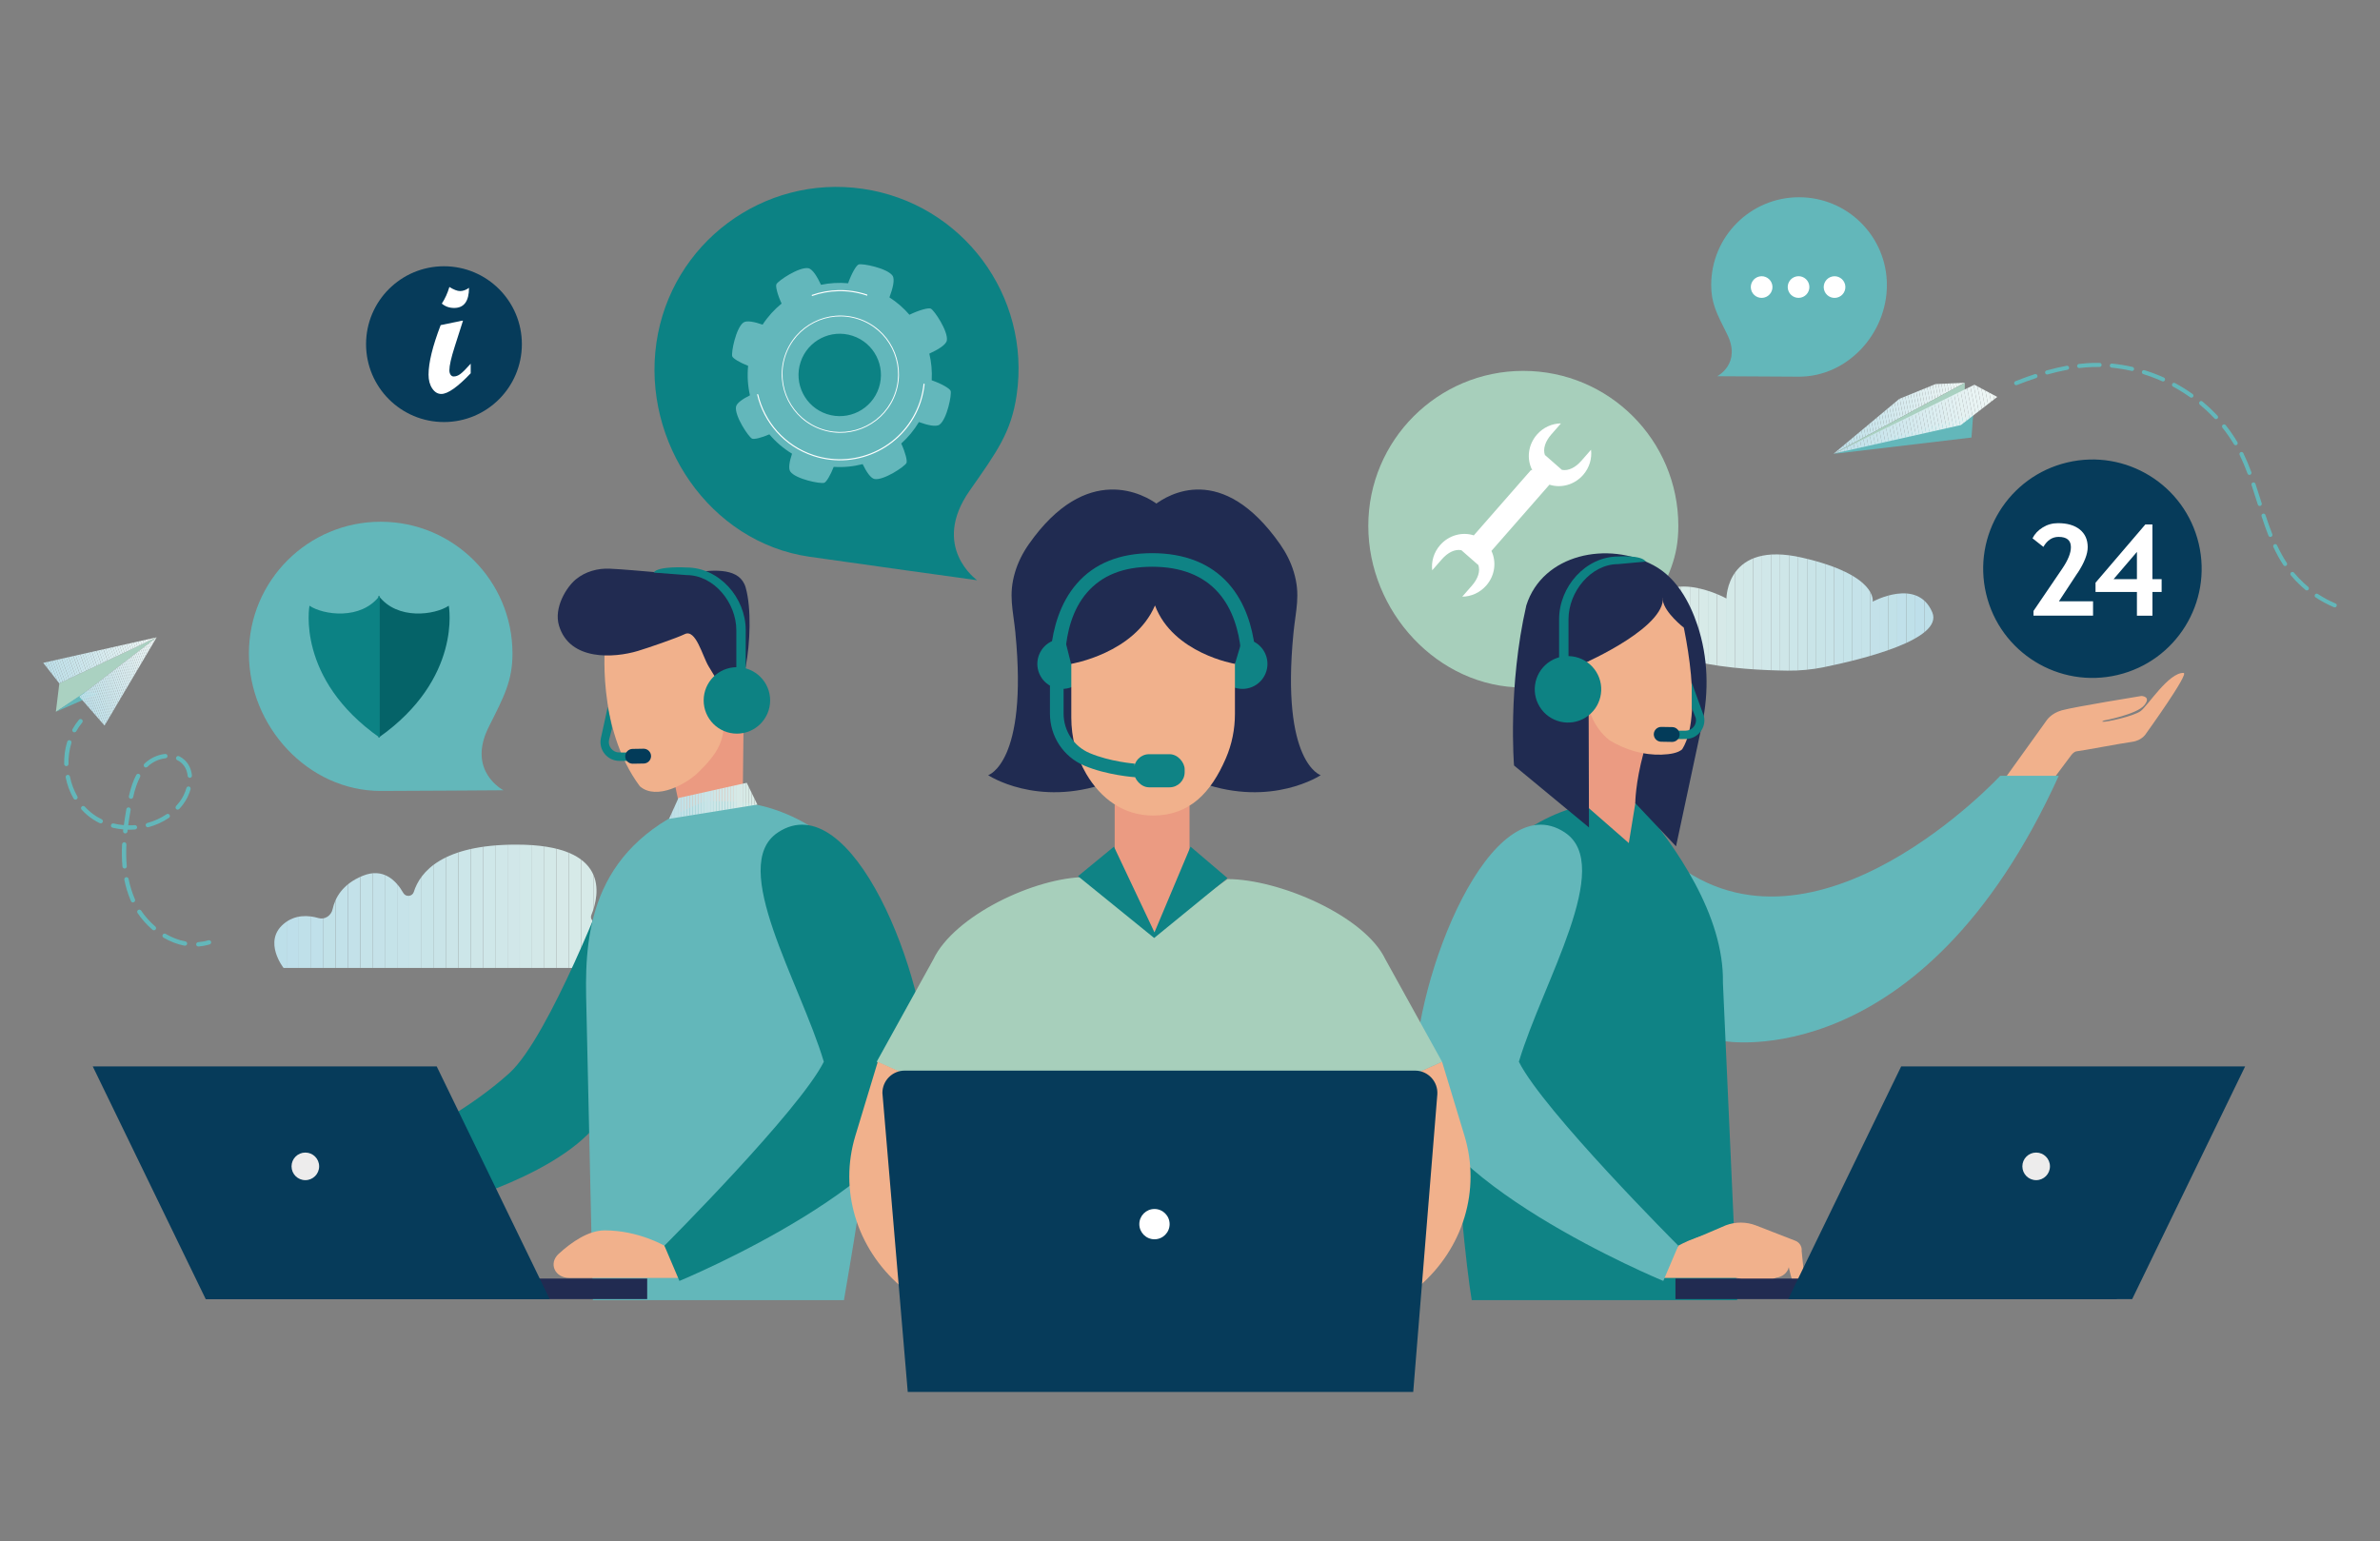 <?xml version="1.0" encoding="UTF-8"?><svg id="uuid-2cd31664-35d2-40f6-9210-3f523901c099" xmlns="http://www.w3.org/2000/svg" width="633" height="410" xmlns:xlink="http://www.w3.org/1999/xlink" viewBox="0 0 633 410"><rect x="0" y="0" width="633" height="410" fill="#808080" stroke="none"/><defs><clipPath id="uuid-4c2b4cf2-ab92-42cc-a4ae-0cb5eb93a70b"><path d="M437.67,164.54c-2.8,12.16,25.88,13.72,37.7,13.86,3.28.04,6.54-.27,9.75-.93,9.99-2.03,31.87-7.35,28.8-14.59-3.96-9.34-15.85-2.83-15.85-2.83,0,0,1.49-7.05-18.74-11.7-20.23-4.66-20.15,10.86-20.15,10.86,0,0-17.99-9.95-21.5,5.33Z" fill="none"/></clipPath><clipPath id="uuid-5bbffeee-076b-46aa-abef-8f1a9f604489"><polygon points="487.61 120.75 505.15 106.11 514.79 102.17 522.58 101.82 487.61 120.75" fill="none"/></clipPath><clipPath id="uuid-213a8018-63f5-4c44-9712-5e25b796f702"><polygon points="531.2 105.59 525.13 102.34 487.83 120.64 521.52 113.08 531.2 105.59" fill="none"/></clipPath><clipPath id="uuid-21ec8b21-a4e2-4236-b18f-d31252da05e6"><path d="M177.41,257.49h-101.99s-5.53-7,0-11.7c3.05-2.6,6.66-2.33,9.27-1.57,1.71.5,3.41-.65,3.78-2.39.62-2.88,2.53-6.64,8.02-8.86,5.4-2.19,8.82,1.15,10.79,4.59.65,1.13,2.38.96,2.77-.28,1.71-5.42,7.68-12.6,27.28-12.6,24.93,0,22.16,13.26,19.94,18.76-.39.96.43,1.95,1.44,1.73,3.85-.82,10.98-1.89,14.19.63,4.5,3.53,4.5,11.7,4.5,11.7Z" fill="none"/></clipPath><clipPath id="uuid-ac6f4545-94bf-4d73-ab23-e8cb759e3805"><polygon points="198.61 208.24 180.45 212.29 177.94 217.83 201.44 214.04 198.61 208.24" fill="none"/></clipPath><clipPath id="uuid-8d4db682-c8d3-4f7f-8315-69a80261f181"><polygon points="15.78 181.8 11.5 176.33 41.67 169.54 15.78 181.8" fill="none"/></clipPath><clipPath id="uuid-377981f0-9c82-445f-ba07-dae1836891d4"><polygon points="41.67 169.54 21.09 185.32 27.8 193 41.67 169.54" fill="none"/></clipPath></defs><g clip-path="url(#uuid-4c2b4cf2-ab92-42cc-a4ae-0cb5eb93a70b)"><rect x="434.87" y="143.7" width="2.61" height="34.73" fill="#deede8"/><rect x="437.48" y="143.7" width="2.4" height="34.73" fill="#deede8"/><rect x="439.87" y="143.7" width="2.4" height="34.73" fill="#ddede7"/><rect x="442.27" y="143.7" width="2.4" height="34.73" fill="#dbebe7"/><rect x="444.67" y="143.7" width="2.4" height="34.73" fill="#daece8"/><rect x="447.07" y="143.7" width="2.4" height="34.73" fill="#d9ebe8"/><rect x="449.47" y="143.7" width="2.4" height="34.73" fill="#d8eae8"/><rect x="451.86" y="143.7" width="2.4" height="34.73" fill="#d7eae8"/><rect x="454.26" y="143.7" width="2.4" height="34.73" fill="#d6eae8"/><rect x="456.66" y="143.7" width="2.4" height="34.73" fill="#d6e9e8"/><rect x="459.06" y="143.7" width="2.4" height="34.73" fill="#d4e9e8"/><rect x="461.45" y="143.7" width="2.4" height="34.73" fill="#d3e8e8"/><rect x="463.85" y="143.7" width="2.4" height="34.73" fill="#d2e8e8"/><rect x="466.25" y="143.7" width="2.4" height="34.73" fill="#d1e7e9"/><rect x="468.65" y="143.7" width="2.4" height="34.73" fill="#d0e7e9"/><rect x="471.04" y="143.7" width="2.4" height="34.73" fill="#cfe7e9"/><rect x="473.44" y="143.7" width="2.4" height="34.73" fill="#cee6e8"/><rect x="475.84" y="143.7" width="2.4" height="34.73" fill="#cce6e9"/><rect x="478.24" y="143.7" width="2.4" height="34.73" fill="#cbe5e8"/><rect x="480.64" y="143.7" width="2.4" height="34.73" fill="#c9e4e8"/><rect x="483.03" y="143.7" width="2.4" height="34.73" fill="#c8e4e8"/><rect x="485.43" y="143.7" width="2.4" height="34.73" fill="#c8e4e9"/><rect x="487.83" y="143.7" width="2.4" height="34.73" fill="#c6e3e9"/><rect x="490.23" y="143.7" width="2.4" height="34.73" fill="#c5e3e9"/><rect x="492.62" y="143.7" width="2.4" height="34.73" fill="#c5e2e9"/><rect x="495.02" y="143.7" width="2.4" height="34.73" fill="#c5e3e9"/><rect x="497.42" y="143.7" width="2.4" height="34.73" fill="#c3e1e9"/><rect x="499.82" y="143.7" width="2.4" height="34.73" fill="#c2e1e9"/><rect x="502.21" y="143.7" width="2.4" height="34.73" fill="#c1e1e8"/><rect x="504.61" y="143.7" width="2.4" height="34.73" fill="#c0e0ea"/><rect x="507.01" y="143.7" width="2.4" height="34.73" fill="#bfe0e9"/><rect x="509.41" y="143.7" width="2.4" height="34.73" fill="#bedfea"/><rect x="511.81" y="143.7" width="2.4" height="34.73" fill="#bddfe9"/><rect x="514.2" y="143.7" width="2.78" height="34.73" fill="#bddfe9"/></g><path d="M405.15,98.66c22.77,0,41.23,18.46,41.23,41.23,0,8.48-2.55,13.3-7.39,22.9-7.04,13.97,4.58,19.89,4.58,19.89,0,0-30.46.21-38.42.21-22.77,0-41.23-20.23-41.23-43s18.46-41.23,41.23-41.23Z" fill="#a7cfbb"/><path d="M552.44,199.84c-.86.04-1.59,1.09-1.59,1.09l-7.06,9.43-2.72-2.96c-2.24-2.44-10.42,3.73-8.7.89l11.9-16.57s1.18-1.95,4.09-2.76c3.45-.95,21.18-3.82,21.18-3.82,0,0,2.76.08.73,2.5-2.02,2.42-10.65,4.02-10.65,4.02,0,0-.71.25-.38.33.8.18,8.26-1.45,10.13-2.85,1.87-1.39,7.45-10.3,11.39-10.13,1.6.07-9.93,16.06-9.93,16.06,0,0-1.01,1.91-3.81,2.28-2.8.37-13.72,2.45-14.58,2.49Z" fill="#f1b18c"/><path d="M458.45,276.94s52.72,9.59,89.11-70.57h-15.56s-49.07,52.99-87.04,22.85c-37.97-30.14,13.49,47.72,13.49,47.72Z" fill="#63b7ba"/><path d="M462.03,345.86l-3.79-84.44c.33-17.86-12.47-36.29-22.77-48.28-.21-.14-.52,0-.78,0-7.93,0-21.35-.82-38.88,15.71-15.86,14.96-7.07,100.81-4.38,117.01h70.6Z" fill="#0f8385"/><path d="M446.38,331.38s6.89-4.08,15.88-4.08c4.27,0,8.72,3.04,12.22,6.23,2.8,2.56,1.01,6.41-2.79,6.41h-31.04l5.73-8.56Z" fill="#f1b18c"/><path d="M416.21,221.46c-19.61-13.01-39.96,38.15-39.96,65.06s66.13,54.23,66.13,54.23l3.99-9.38s-35.88-35.88-42.4-48.93c6.36-21.24,25.5-52.18,12.23-60.98Z" fill="#63b7ba"/><polygon points="437.12 200.37 433.21 224.27 416.93 210.04 422.17 183.99 437.12 200.37" fill="#eb9b82"/><path d="M439.92,159.47c-11.64,1.58-17.43,16.5-17.43,16.5l.13,44.15-19.94-16.49s-1.7-20.88,3.27-42.58c4.32-13.67,21.74-17.27,33.96-10.6,5.95,3.24,9.48,9.61,11.58,15.93,2.82,8.49,3.07,17.62,1.2,26.36l-6.92,32.4-10.84-11.49s.01-5.32,2.18-13.28c4.43-16.26,10.61-41.96,2.8-40.9Z" fill="#202b51"/><path d="M419.06,176.59c1.3-1.26,3.75-1.02,5.45.53,1.71,1.56,2.03,3.84.73,5.11-1.3,1.26-3.75,1.02-5.45-.53-1.71-1.56-2.03-3.84-.73-5.11Z" fill="#f1b18c"/><path d="M441.97,200.74c2.25-.07,4.34-.44,5.43-1.41,6.5-10.36-.9-38.28-.9-38.28l-10.39-4.79-13.2,9.02-.75,18.71c-.2,4.99,1.99,9.79,5.89,12.91h0c4.18,2.57,9.01,4,13.91,3.85Z" fill="#f1b18c"/><path d="M442.11,157.94c2.49,8.34-20.82,18.51-20.82,18.51l-4.36-10.89,10.15-12.44,12.83,2.05s1.77,1.39,2.2,2.78Z" fill="#202b51"/><path d="M442.25,159.69c.46,3.29,5.6,7.29,5.6,7.29l.48-3.93-1.17-2.77-2.64-1.46s-2.74-2.41-2.27.88Z" fill="#202b51"/><path d="M479.19,332.72c.09-1.15-.59-2.23-1.67-2.65l-10.46-4.07c-2.59-1.01-5.46-1.02-8.05-.05l-10.34,4.43-2.3,3.24.46,5.75c2.01-.83,3.18-1.34,3.18-1.34l6.63-.85s14.26,9.64,18.87-1.39c1.92,10.67,4.93,9.36,4.93,9.36l-1.27-12.44Z" fill="#f1b18c"/><rect x="445.61" y="340.12" width="117.42" height="5.46" fill="#212b51"/><polygon points="597.13 283.68 505.65 283.68 475.6 345.58 567.09 345.58 597.13 283.68" fill="#063b5a"/><path d="M537.88,310.27c0,2.03,1.64,3.67,3.67,3.67s3.67-1.64,3.67-3.67-1.64-3.67-3.67-3.67-3.67,1.64-3.67,3.67Z" fill="#edecec"/><path d="M396.68,146.54l15.42-17.61c3.06.99,6.62.08,8.96-2.59,1.69-1.93,2.38-4.39,2.1-6.7l-2.59,2.96c-1.52,1.73-3.39,2.73-5.16,2.39l-4.45-3.9-.04.04c-.64-1.72.11-3.76,1.65-5.53l2.6-2.97c-2.34.02-4.69,1.03-6.39,2.97-2.39,2.73-2.78,6.48-1.28,9.42l-.11.12-.16-.14-15.25,17.42c-3.06-.99-6.62-.08-8.96,2.59-1.69,1.93-2.38,4.39-2.1,6.7l2.59-2.96c1.52-1.73,3.4-2.73,5.16-2.39l4.45,3.9.04-.04c.64,1.72-.11,3.76-1.65,5.53l-2.6,2.97c2.34-.02,4.69-1.03,6.39-2.97,2.33-2.66,2.75-6.3,1.37-9.21Z" fill="#fff"/><circle cx="556.52" cy="151.26" r="29.05" transform="translate(-19.87 131.91) rotate(-13.28)" fill="#063b5a"/><path d="M552.57,152.43c1.79-2.74,2.69-5.03,2.69-6.87,0-2-.7-3.57-2.1-4.7-1.4-1.13-3.33-1.69-5.81-1.69-1.49,0-2.84.38-4.07,1.15-1.23.76-2.13,1.72-2.7,2.88l2.89,2.28c1.02-1.77,2.37-2.66,4.04-2.66,2.19,0,3.28.91,3.28,2.74,0,1.54-.76,3.44-2.29,5.69l-7.66,11.27v1.25h15.84v-3.81h-9.08l4.95-7.54Z" fill="#fff"/><path d="M572.47,154.07v-14.56h-1.88l-13.25,15.5v2.46h11.01v6.32h4.13v-6.32h2.44v-3.4h-2.44ZM568.35,154.07h-6.21l6.21-7.26v7.26Z" fill="#fff"/><g clip-path="url(#uuid-5bbffeee-076b-46aa-abef-8f1a9f604489)"><polygon points="522.58 101.82 522.58 101.82 522.58 101.82 522.58 101.82" fill="#eff6f5"/><polygon points="522.58 105.89 521.79 101.82 522.58 101.82 522.58 101.82 522.58 105.89" fill="#eff6f5"/><polygon points="522.58 109.97 521 101.82 521.79 101.82 522.58 105.89 522.58 109.97" fill="#eff7f5"/><polygon points="522.58 114.05 520.22 101.82 521 101.82 522.58 109.97 522.58 114.05" fill="#edf5f4"/><polygon points="522.58 114.47 521.9 114.61 519.43 101.82 520.22 101.82 522.58 114.05 522.58 114.47" fill="#ecf5f4"/><polygon points="521.9 114.61 521.14 114.75 518.64 101.82 519.43 101.82 521.9 114.61" fill="#ebf4f4"/><polygon points="521.14 114.75 520.38 114.9 517.85 101.82 518.64 101.82 521.14 114.75" fill="#e9f4f4"/><polygon points="520.38 114.9 519.62 115.05 517.06 101.82 517.85 101.82 520.38 114.9" fill="#e9f4f4"/><polygon points="519.62 115.05 518.86 115.19 516.27 101.82 517.06 101.82 519.62 115.05" fill="#e8f3f3"/><polygon points="518.86 115.19 518.1 115.34 515.48 101.82 516.27 101.82 518.86 115.19" fill="#e6f2f3"/><polygon points="518.1 115.34 517.34 115.49 514.7 101.82 515.48 101.82 518.1 115.34" fill="#e5f1f2"/><polygon points="517.34 115.49 516.58 115.64 513.91 101.85 514.08 101.82 514.7 101.82 517.34 115.49" fill="#e5f2f2"/><rect x="514.48" y="101.8" width=".77" height="14.04" transform="translate(-11.3 99.76) rotate(-10.95)" fill="#e4f1f2"/><rect x="513.72" y="101.94" width=".77" height="14.04" transform="translate(-11.34 99.61) rotate(-10.95)" fill="#e2f0f2"/><rect x="512.96" y="102.09" width=".77" height="14.04" transform="translate(-11.38 99.48) rotate(-10.95)" fill="#e1f0f2"/><rect x="512.2" y="102.24" width=".77" height="14.04" transform="translate(-11.42 99.32) rotate(-10.95)" fill="#e1eff1"/><rect x="511.44" y="102.38" width=".77" height="14.04" transform="translate(-11.46 99.18) rotate(-10.95)" fill="#dfeff0"/><rect x="510.68" y="102.53" width=".77" height="14.04" transform="translate(-11.5 99.06) rotate(-10.95)" fill="#deeef1"/><rect x="509.92" y="102.68" width=".77" height="14.04" transform="translate(-11.55 98.9) rotate(-10.95)" fill="#ddeef1"/><rect x="509.16" y="102.82" width=".77" height="14.04" transform="translate(-11.59 98.77) rotate(-10.95)" fill="#dceef1"/><rect x="508.4" y="102.97" width=".77" height="14.04" transform="translate(-11.63 98.62) rotate(-10.95)" fill="#daedf0"/><rect x="507.64" y="103.12" width=".77" height="14.04" transform="translate(-11.67 98.47) rotate(-10.95)" fill="#daedf0"/><rect x="506.88" y="103.27" width=".77" height="14.04" transform="translate(-11.71 98.35) rotate(-10.95)" fill="#d9ecf0"/><rect x="506.12" y="103.41" width=".77" height="14.04" transform="translate(-11.75 98.19) rotate(-10.95)" fill="#d8ebef"/><rect x="505.36" y="103.56" width=".77" height="14.04" transform="translate(-11.8 98.06) rotate(-10.95)" fill="#d7ebef"/><rect x="504.6" y="103.71" width=".77" height="14.04" transform="translate(-11.84 97.9) rotate(-10.95)" fill="#d6eaef"/><rect x="503.84" y="103.85" width=".77" height="14.04" transform="translate(-11.88 97.77) rotate(-10.95)" fill="#d4eaee"/><rect x="503.08" y="104" width=".77" height="14.04" transform="translate(-11.92 97.64) rotate(-10.95)" fill="#d3e9ee"/><rect x="502.32" y="104.15" width=".77" height="14.04" transform="translate(-11.96 97.48) rotate(-10.95)" fill="#d2e9ee"/><rect x="501.56" y="104.29" width=".77" height="14.04" transform="translate(-12.01 97.35) rotate(-10.95)" fill="#d1e8ee"/><rect x="500.8" y="104.44" width=".77" height="14.04" transform="translate(-12.05 97.2) rotate(-10.95)" fill="#d0e8ee"/><rect x="500.04" y="104.59" width=".77" height="14.04" transform="translate(-12.09 97.06) rotate(-10.95)" fill="#cfe8ed"/><rect x="499.28" y="104.74" width=".77" height="14.04" transform="translate(-12.13 96.93) rotate(-10.95)" fill="#cee7ed"/><rect x="498.52" y="104.88" width=".77" height="14.04" transform="translate(-12.17 96.77) rotate(-10.95)" fill="#cde7ec"/><rect x="497.76" y="105.03" width=".77" height="14.04" transform="translate(-12.21 96.64) rotate(-10.95)" fill="#cde6ed"/><rect x="497" y="105.18" width=".77" height="14.04" transform="translate(-12.26 96.49) rotate(-10.95)" fill="#cbe6ed"/><rect x="496.24" y="105.32" width=".77" height="14.04" transform="translate(-12.3 96.35) rotate(-10.95)" fill="#cae5eb"/><rect x="495.48" y="105.47" width=".77" height="14.04" transform="translate(-12.34 96.22) rotate(-10.95)" fill="#c9e5eb"/><rect x="494.72" y="105.62" width=".77" height="14.04" transform="translate(-12.38 96.06) rotate(-10.95)" fill="#c8e5eb"/><rect x="493.96" y="105.76" width=".77" height="14.04" transform="translate(-12.42 95.94) rotate(-10.95)" fill="#c7e4eb"/><rect x="493.2" y="105.91" width=".77" height="14.04" transform="translate(-12.46 95.78) rotate(-10.95)" fill="#c5e3eb"/><rect x="492.44" y="106.06" width=".77" height="14.04" transform="translate(-12.51 95.64) rotate(-10.95)" fill="#c5e3eb"/><rect x="491.68" y="106.21" width=".77" height="14.04" transform="translate(-12.55 95.51) rotate(-10.95)" fill="#c4e3ea"/><rect x="490.92" y="106.35" width=".77" height="14.04" transform="translate(-12.59 95.35) rotate(-10.95)" fill="#c4e2ea"/><rect x="490.16" y="106.5" width=".77" height="14.04" transform="translate(-12.63 95.23) rotate(-10.95)" fill="#c2e1e9"/><rect x="489.4" y="106.65" width=".77" height="14.04" transform="translate(-12.67 95.07) rotate(-10.95)" fill="#c1e1ea"/><polygon points="490.74 120.63 490.13 120.75 489.97 120.75 487.61 108.52 487.61 106.94 488.07 106.85 490.74 120.63" fill="#c0e0ea"/><polygon points="489.18 120.75 487.61 112.6 487.61 108.52 489.97 120.75 489.18 120.75" fill="#bfe0e9"/><polygon points="488.39 120.75 487.61 116.68 487.61 112.6 489.18 120.75 488.39 120.75" fill="#bedfe9"/><polygon points="487.61 120.75 487.61 120.75 487.61 116.68 488.39 120.75 487.61 120.75" fill="#bddfe8"/></g><polyline points="487.61 120.75 522.55 104.18 522.58 101.82" fill="#aad1c1"/><polygon points="524.82 110.29 524.79 110.38 524.35 116.39 487.7 120.74 524.82 110.29" fill="#63b7ba"/><g clip-path="url(#uuid-213a8018-63f5-4c44-9712-5e25b796f702)"><polygon points="531.2 105.59 530.57 102.34 531.2 102.34 531.2 105.59" fill="#eff6f5"/><polygon points="531.2 110.47 529.63 102.34 530.57 102.34 531.2 105.59 531.2 110.47" fill="#eff6f5"/><polygon points="531.2 112.74 530.71 112.84 528.68 102.34 529.63 102.34 531.2 110.47 531.2 112.74" fill="#eff7f5"/><polygon points="530.71 112.84 529.8 113.01 527.74 102.34 528.68 102.34 530.71 112.84" fill="#edf5f4"/><polygon points="529.8 113.01 528.89 113.19 526.8 102.34 527.74 102.34 529.8 113.01" fill="#ecf5f4"/><polygon points="528.89 113.19 527.98 113.37 525.85 102.34 526.8 102.34 528.89 113.19" fill="#ebf4f4"/><polygon points="527.98 113.37 527.07 113.54 524.91 102.34 525.85 102.34 527.98 113.37" fill="#e9f4f4"/><polygon points="527.07 113.54 526.16 113.72 523.96 102.34 524.91 102.34 527.07 113.54" fill="#e9f4f4"/><polygon points="526.16 113.72 525.25 113.89 523.02 102.34 523.96 102.34 526.16 113.72" fill="#e8f3f3"/><polygon points="525.25 113.89 524.34 114.07 522.09 102.44 522.61 102.34 523.02 102.34 525.25 113.89" fill="#e6f2f3"/><rect x="522.3" y="102.42" width=".93" height="11.84" transform="translate(-11.06 101.24) rotate(-10.95)" fill="#e5f1f2"/><rect x="521.39" y="102.6" width=".93" height="11.84" transform="translate(-11.11 101.07) rotate(-10.95)" fill="#e5f2f2"/><rect x="520.48" y="102.78" width=".93" height="11.84" transform="translate(-11.16 100.9) rotate(-10.95)" fill="#e4f1f2"/><rect x="519.57" y="102.95" width=".93" height="11.84" transform="translate(-11.21 100.74) rotate(-10.95)" fill="#e2f0f2"/><rect x="518.66" y="103.13" width=".93" height="11.84" transform="translate(-11.26 100.57) rotate(-10.95)" fill="#e1f0f2"/><rect x="517.75" y="103.3" width=".93" height="11.84" transform="translate(-11.31 100.4) rotate(-10.95)" fill="#e1eff1"/><rect x="516.84" y="103.48" width=".93" height="11.84" transform="translate(-11.36 100.22) rotate(-10.95)" fill="#dfeff0"/><rect x="515.92" y="103.66" width=".93" height="11.84" transform="translate(-11.41 100.06) rotate(-10.95)" fill="#deeef1"/><rect x="515.01" y="103.83" width=".93" height="11.84" transform="translate(-11.46 99.89) rotate(-10.95)" fill="#ddeef1"/><rect x="514.1" y="104.01" width=".93" height="11.84" transform="translate(-11.51 99.71) rotate(-10.95)" fill="#dceef1"/><rect x="513.19" y="104.18" width=".93" height="11.84" transform="translate(-11.56 99.55) rotate(-10.95)" fill="#daedf0"/><rect x="512.28" y="104.36" width=".93" height="11.84" transform="translate(-11.61 99.38) rotate(-10.95)" fill="#daedf0"/><rect x="511.37" y="104.54" width=".93" height="11.84" transform="translate(-11.66 99.21) rotate(-10.95)" fill="#d9ecf0"/><rect x="510.46" y="104.71" width=".93" height="11.84" transform="translate(-11.71 99.05) rotate(-10.95)" fill="#d8ebef"/><rect x="509.55" y="104.89" width=".93" height="11.84" transform="translate(-11.76 98.87) rotate(-10.95)" fill="#d7ebef"/><rect x="508.64" y="105.06" width=".93" height="11.84" transform="translate(-11.81 98.7) rotate(-10.95)" fill="#d6eaef"/><rect x="507.73" y="105.24" width=".93" height="11.84" transform="translate(-11.86 98.53) rotate(-10.95)" fill="#d4eaee"/><rect x="506.82" y="105.42" width=".93" height="11.84" transform="translate(-11.91 98.36) rotate(-10.95)" fill="#d3e9ee"/><rect x="505.91" y="105.59" width=".93" height="11.84" transform="translate(-11.96 98.19) rotate(-10.95)" fill="#d2e9ee"/><rect x="505" y="105.77" width=".93" height="11.84" transform="translate(-12.01 98.02) rotate(-10.95)" fill="#d1e8ee"/><rect x="504.09" y="105.95" width=".93" height="11.84" transform="translate(-12.06 97.85) rotate(-10.95)" fill="#d0e8ee"/><rect x="503.18" y="106.12" width=".93" height="11.84" transform="translate(-12.11 97.68) rotate(-10.95)" fill="#cfe8ed"/><rect x="502.27" y="106.3" width=".93" height="11.84" transform="translate(-12.16 97.51) rotate(-10.95)" fill="#cee7ed"/><rect x="501.36" y="106.47" width=".93" height="11.84" transform="translate(-12.21 97.34) rotate(-10.95)" fill="#cde7ec"/><rect x="500.45" y="106.65" width=".93" height="11.84" transform="translate(-12.26 97.17) rotate(-10.95)" fill="#cde6ed"/><rect x="499.54" y="106.83" width=".93" height="11.84" transform="translate(-12.31 97) rotate(-10.95)" fill="#cbe6ed"/><rect x="498.63" y="107" width=".93" height="11.84" transform="translate(-12.36 96.83) rotate(-10.95)" fill="#cae5eb"/><rect x="497.72" y="107.18" width=".93" height="11.84" transform="translate(-12.41 96.66) rotate(-10.95)" fill="#c9e5eb"/><rect x="496.81" y="107.35" width=".93" height="11.84" transform="translate(-12.46 96.49) rotate(-10.95)" fill="#c8e5eb"/><rect x="495.9" y="107.53" width=".93" height="11.84" transform="translate(-12.51 96.32) rotate(-10.95)" fill="#c7e4eb"/><rect x="494.99" y="107.71" width=".93" height="11.84" transform="translate(-12.56 96.15) rotate(-10.95)" fill="#c5e3eb"/><rect x="494.07" y="107.88" width=".93" height="11.84" transform="translate(-12.61 96) rotate(-10.95)" fill="#c5e3eb"/><rect x="493.16" y="108.06" width=".93" height="11.84" transform="translate(-12.66 95.81) rotate(-10.95)" fill="#c4e3ea"/><rect x="492.25" y="108.23" width=".93" height="11.84" transform="translate(-12.71 95.64) rotate(-10.95)" fill="#c4e2ea"/><rect x="491.34" y="108.41" width=".93" height="11.84" transform="translate(-12.76 95.47) rotate(-10.95)" fill="#c2e1e9"/><rect x="490.43" y="108.59" width=".93" height="11.84" transform="translate(-12.81 95.3) rotate(-10.95)" fill="#c1e1ea"/><rect x="489.52" y="108.76" width=".93" height="11.84" transform="translate(-12.86 95.14) rotate(-10.95)" fill="#c0e0ea"/><polygon points="490.66 120.59 490.35 120.64 489.72 120.64 487.83 110.88 487.83 109.07 488.41 108.96 490.66 120.59" fill="#bfe0e9"/><polygon points="488.78 120.64 487.83 115.76 487.83 110.88 489.72 120.64 488.78 120.64" fill="#bedfe9"/><polygon points="487.83 115.76 488.78 120.64 487.83 120.64 487.83 115.76" fill="#bddfe8"/></g><path d="M541.18,99.53c-1.63.54-3.31,1.15-5.14,1.87-.28.11-.42.42-.31.71.11.28.43.42.71.31,1.82-.71,3.48-1.32,5.09-1.85.09-.03.17-.08.23-.15.13-.14.18-.34.12-.54-.09-.29-.4-.44-.69-.35Z" fill="#63b7ba"/><path d="M550.17,98.21c.11-.12.17-.29.13-.47-.05-.3-.34-.49-.63-.44-1.72.32-3.52.74-5.35,1.25-.29.08-.46.38-.38.67.08.29.38.46.67.38,1.8-.51,3.56-.92,5.25-1.23.12-.02.22-.08.3-.17Z" fill="#63b7ba"/><path d="M616.46,158.01c-.25-.17-.59-.1-.75.16-.17.25-.1.59.16.75,1.54,1.01,3.18,1.89,4.88,2.61.22.09.46.03.61-.13.04-.04.08-.1.1-.16.12-.28-.01-.6-.29-.71-1.64-.69-3.22-1.54-4.71-2.52Z" fill="#63b7ba"/><path d="M613.96,156.87c.19-.23.16-.57-.07-.77-.37-.31-.74-.63-1.1-.96-.96-.88-1.86-1.83-2.67-2.81-.19-.23-.53-.26-.77-.07-.23.19-.27.54-.07.77.85,1.03,1.78,2.01,2.78,2.92.37.34.75.67,1.14.99.22.19.55.16.75-.05,0,0,.01-.01.02-.02Z" fill="#63b7ba"/><path d="M608.06,150.5s.07-.05.1-.09c.16-.18.19-.45.05-.67-.93-1.42-1.78-2.95-2.59-4.69-.13-.27-.45-.39-.72-.26-.27.13-.39.45-.26.72.83,1.78,1.71,3.36,2.67,4.82.16.25.5.32.75.16Z" fill="#63b7ba"/><path d="M585.08,107.65c.55.46,1.09.93,1.62,1.41.79.73,1.57,1.49,2.29,2.27.21.22.55.23.77.03.01,0,.02-.02.03-.03.19-.21.19-.53,0-.74-.75-.8-1.54-1.58-2.35-2.33-.54-.5-1.09-.98-1.66-1.45-.23-.19-.56-.19-.77.07-.19.23-.16.57.07.77Z" fill="#63b7ba"/><path d="M591.09,113.77c1.12,1.41,2.15,2.89,3.05,4.41.15.26.49.34.75.19.05-.03.09-.06.12-.1.16-.17.19-.43.07-.65-.93-1.56-1.98-3.09-3.13-4.53-.19-.24-.53-.27-.76-.09-.23.18-.28.53-.09.77Z" fill="#63b7ba"/><path d="M577.96,102.85c1.58.85,3.11,1.81,4.56,2.84.23.16.53.12.72-.07.02-.02.03-.03.04-.05.17-.24.12-.58-.13-.76-1.49-1.06-3.06-2.04-4.67-2.91-.26-.14-.6-.05-.74.22-.14.26-.04.59.22.74Z" fill="#63b7ba"/><path d="M566.93,98.67c.2.05.39-.02.52-.16.06-.07.11-.15.13-.25.07-.29-.12-.59-.41-.65-1.8-.41-3.63-.71-5.44-.89-.3-.03-.57.19-.59.49-.03.3.19.57.49.59,1.76.17,3.55.46,5.3.86Z" fill="#63b7ba"/><path d="M601.18,134.57c.09-.03.18-.08.24-.15.13-.14.18-.34.12-.53l-.21-.66c-.48-1.51-.95-3.03-1.46-4.54-.1-.29-.4-.44-.69-.34-.28.1-.44.4-.34.69.5,1.5.98,3.01,1.45,4.52l.21.66c.09.29.4.45.68.36Z" fill="#63b7ba"/><path d="M575.07,101.42c.22.1.47.04.62-.13.04-.04.07-.09.1-.14.12-.27,0-.6-.27-.72-1.67-.75-3.41-1.41-5.15-1.95-.29-.09-.59.07-.68.36-.09.29.07.59.36.68,1.7.53,3.39,1.17,5.02,1.9Z" fill="#63b7ba"/><path d="M601.85,136.65c-.29.1-.44.4-.35.69.66,2.03,1.25,3.67,1.84,5.16.11.28.43.42.71.31.08-.03.15-.08.2-.14.14-.15.18-.37.11-.57-.58-1.47-1.16-3.09-1.82-5.1-.09-.29-.4-.44-.69-.35Z" fill="#63b7ba"/><path d="M595.92,120.29c-.27.13-.38.46-.25.73.73,1.49,1.41,3.11,2.1,4.96.1.28.42.42.7.32.08-.03.15-.08.21-.14.13-.15.18-.36.11-.56-.7-1.88-1.4-3.53-2.14-5.06-.13-.27-.46-.38-.73-.25Z" fill="#63b7ba"/><path d="M554.84,96.64c-.64.05-1.27.11-1.91.18-.3.04-.51.3-.48.6.03.3.3.51.6.48.62-.07,1.24-.13,1.86-.18,1.16-.08,2.33-.12,3.5-.1.16,0,.31-.07.41-.18.09-.09.14-.22.14-.36,0-.3-.23-.55-.53-.55-1.2-.02-2.41.01-3.59.1Z" fill="#63b7ba"/><path d="M444.17,196.61v-2.22s4.15-.02,4.15-.02c.83,0,1.61-.38,2.13-1.02.53-.64.74-1.48.58-2.29l-1.05-2.68-.03-6.8,3.27,9.05c.29,1.47-.09,2.97-1.04,4.13-.95,1.16-2.35,1.82-3.84,1.83l-4.16.02Z" fill="#0d8283"/><path d="M444.72,197.36l-2.93-.05c-1.08-.02-1.95-.92-1.94-2h0c.02-1.08.92-1.95,2-1.94l2.93.05c1.08.02,1.95.92,1.94,2h0c-.02,1.08-.92,1.95-2,1.94Z" fill="#033b59"/><path d="M437.73,149.4c-1.16-1.83-7.32-1.36-7.32-1.36-8.68,0-15.74,8.02-15.74,16.69v14.81h2.5v-14.81c0-7.3,5.94-14.67,13.23-14.67l7.32-.67Z" fill="#0d8283"/><circle cx="417.03" cy="183.4" r="8.84" transform="translate(-34.13 246.63) rotate(-31.72)" fill="#0d8283"/><path d="M478.48,52.47c-12.9,0-23.36,10.46-23.36,23.36,0,4.8,1.45,7.54,4.19,12.98,3.99,7.92-2.59,11.27-2.59,11.27,0,0,17.26.12,21.77.12,12.9,0,23.36-11.46,23.36-24.37s-10.46-23.36-23.36-23.36Z" fill="#63b7ba"/><circle cx="468.53" cy="76.34" r="2.88" transform="translate(-5 109.69) rotate(-13.28)" fill="#fff"/><circle cx="478.35" cy="76.34" r="2.88" transform="translate(-4.74 111.94) rotate(-13.28)" fill="#fff"/><circle cx="487.93" cy="76.34" r="2.88" transform="translate(-4.49 114.15) rotate(-13.28)" fill="#fff"/><g clip-path="url(#uuid-21ec8b21-a4e2-4236-b18f-d31252da05e6)"><rect x="174.15" y="224.67" width="3.26" height="32.83" fill="#deede8"/><rect x="170.89" y="224.67" width="3.26" height="32.83" fill="#ddede7"/><rect x="167.62" y="224.67" width="3.26" height="32.83" fill="#dbebe7"/><rect x="164.36" y="224.67" width="3.26" height="32.83" fill="#daece8"/><rect x="161.09" y="224.67" width="3.26" height="32.83" fill="#d9ebe8"/><rect x="157.83" y="224.67" width="3.26" height="32.83" fill="#d8eae8"/><rect x="154.57" y="224.67" width="3.26" height="32.83" fill="#d7eae8"/><rect x="151.3" y="224.67" width="3.26" height="32.83" fill="#d6eae8"/><rect x="148.04" y="224.67" width="3.26" height="32.83" fill="#d6e9e8"/><rect x="144.77" y="224.67" width="3.26" height="32.83" fill="#d4e9e8"/><rect x="141.51" y="224.67" width="3.26" height="32.83" fill="#d3e8e8"/><rect x="138.25" y="224.67" width="3.26" height="32.83" fill="#d2e8e8"/><rect x="134.98" y="224.67" width="3.26" height="32.83" fill="#d1e7e9"/><rect x="131.72" y="224.67" width="3.26" height="32.83" fill="#d0e7e9"/><rect x="128.46" y="224.67" width="3.26" height="32.83" fill="#cfe7e9"/><rect x="125.19" y="224.67" width="3.26" height="32.83" fill="#cee6e8"/><rect x="121.93" y="224.67" width="3.26" height="32.83" fill="#cce6e9"/><rect x="118.66" y="224.67" width="3.26" height="32.83" fill="#cbe5e8"/><rect x="115.4" y="224.67" width="3.26" height="32.83" fill="#c9e4e8"/><rect x="112.14" y="224.67" width="3.26" height="32.83" fill="#c8e4e8"/><rect x="108.87" y="224.67" width="3.26" height="32.83" fill="#c8e4e9"/><rect x="105.61" y="224.67" width="3.26" height="32.83" fill="#c6e3e9"/><rect x="102.34" y="224.67" width="3.26" height="32.83" fill="#c5e3e9"/><rect x="99.08" y="224.67" width="3.26" height="32.83" fill="#c5e2e9"/><rect x="95.82" y="224.67" width="3.26" height="32.83" fill="#c5e3e9"/><rect x="92.55" y="224.67" width="3.26" height="32.83" fill="#c3e1e9"/><rect x="89.29" y="224.67" width="3.26" height="32.83" fill="#c2e1e9"/><rect x="86.02" y="224.67" width="3.26" height="32.83" fill="#c1e1e8"/><rect x="82.76" y="224.67" width="3.26" height="32.83" fill="#c0e0ea"/><rect x="79.5" y="224.67" width="3.26" height="32.83" fill="#bfe0e9"/><rect x="76.23" y="224.67" width="3.26" height="32.83" fill="#bedfea"/><rect x="72.97" y="224.67" width="3.26" height="32.83" fill="#bddfe9"/><rect x="69.9" y="224.67" width="3.07" height="32.83" fill="#bddfe9"/></g><polygon points="197.79 189.73 197.48 218.44 181.59 218.44 178.96 206.21 194.78 189.73 197.79 189.73" fill="#eb9a81"/><path d="M170.21,209.2c-11.78-15.75-9.22-38.56-9.22-38.56l11.26-6.95,17.58,6.81,3.68,18.49c.04.16-1.55.32-1.51.48,1.57,6.89-1.21,11.06-6.27,15.99-3.13,3.06-11.09,7.53-15.52,3.73Z" fill="#f1b18c"/><path d="M188.47,177.26c-1.69-2.83-3.4-10.02-6.36-8.57-2.16,1.05-9.86,3.7-12.48,4.48-6.25,1.87-18.12,2.75-20.96-6.76-1.42-4.75,1.97-10.23,4.52-12.32,2.51-2.05,5.76-2.96,9-2.81,7.6.35,17.48,1.75,21.73,1.11,6.45-.97,12.94-1.29,14.41,3.93,1.57,5.58,1.17,14.81.02,20.94-.66,3.55-1.95,6.93-3.8,10.03h0l-6.08-10.03Z" fill="#212b51"/><path d="M162.16,233.77s-16.02,42.04-26.69,51.7-23.71,15.99-23.71,15.99l8.64,18.64s36.5-9.96,41.8-27.38c3-9.86-.03-58.96-.03-58.96Z" fill="#0d8283"/><path d="M168.84,202.41v-2.22s-4.15-.02-4.15-.02c-.83,0-1.61-.38-2.13-1.02-.53-.64-.74-1.48-.58-2.29l.81-3.15-1.16-5.6-1.83,8.33c-.29,1.47.09,2.97,1.04,4.13.95,1.16,2.35,1.82,3.84,1.83l4.16.02Z" fill="#0d8283"/><path d="M168.29,203.16l2.93-.05c1.08-.02,1.95-.92,1.94-2h0c-.02-1.08-.92-1.95-2-1.94l-2.93.05c-1.08.02-1.95.92-1.94,2h0c.02,1.08.92,1.95,2,1.94Z" fill="#033b59"/><path d="M157.69,345.86l-1.8-80.97c-.33-17.86,1.9-40.37,31.71-51.75.24-.09.52,0,.78,0,7.93,0,21.35-.82,38.88,15.71,15.86,14.96-.12,100.81-2.8,117.01h-66.77Z" fill="#63b7ba"/><path d="M176.7,331.38s-6.89-4.08-15.88-4.08c-4.27,0-8.72,3.04-12.22,6.23-2.8,2.56-1.01,6.41,2.79,6.41h31.04l-5.73-8.56Z" fill="#f1b18c"/><path d="M206.87,221.46c19.61-13.01,39.96,38.15,39.96,65.06s-66.13,54.23-66.13,54.23l-3.99-9.38s35.88-35.88,42.4-48.93c-6.36-21.24-25.5-52.18-12.23-60.98Z" fill="#0d8283"/><g clip-path="url(#uuid-ac6f4545-94bf-4d73-ab23-e8cb759e3805)"><polygon points="200.66 217.83 200.66 208.24 201.44 208.24 201.44 214.04 201.44 217.83 200.66 217.83" fill="#dbebe6"/><rect x="199.88" y="208.24" width=".78" height="9.58" fill="#daebe6"/><rect x="199.09" y="208.24" width=".78" height="9.58" fill="#d9ebe7"/><rect x="198.31" y="208.24" width=".78" height="9.58" fill="#d8ebe6"/><rect x="197.53" y="208.24" width=".78" height="9.58" fill="#d7eae7"/><rect x="196.74" y="208.24" width=".78" height="9.58" fill="#d7eae7"/><rect x="195.96" y="208.24" width=".78" height="9.58" fill="#d6eae7"/><rect x="195.18" y="208.24" width=".78" height="9.58" fill="#d4e9e8"/><rect x="194.39" y="208.24" width=".78" height="9.58" fill="#d3e8e7"/><rect x="193.61" y="208.24" width=".78" height="9.58" fill="#d1e8e7"/><rect x="192.83" y="208.24" width=".78" height="9.58" fill="#d1e7e8"/><rect x="192.04" y="208.24" width=".78" height="9.58" fill="#d0e7e7"/><rect x="191.26" y="208.24" width=".78" height="9.58" fill="#cfe6e7"/><rect x="190.48" y="208.24" width=".78" height="9.58" fill="#cee6e7"/><rect x="189.69" y="208.24" width=".78" height="9.58" fill="#cde6e7"/><rect x="188.91" y="208.24" width=".78" height="9.58" fill="#cae5e8"/><rect x="188.13" y="208.24" width=".78" height="9.58" fill="#c9e4e8"/><rect x="187.34" y="208.24" width=".78" height="9.58" fill="#c8e5e7"/><rect x="186.56" y="208.24" width=".78" height="9.58" fill="#c7e4e7"/><rect x="185.78" y="208.24" width=".78" height="9.58" fill="#c7e3e7"/><rect x="184.99" y="208.24" width=".78" height="9.58" fill="#c6e2e7"/><rect x="184.21" y="208.24" width=".78" height="9.58" fill="#c5e3e7"/><rect x="183.43" y="208.24" width=".78" height="9.58" fill="#c4e2e7"/><rect x="182.64" y="208.24" width=".78" height="9.58" fill="#c3e1e7"/><rect x="181.86" y="208.24" width=".78" height="9.58" fill="#c2e2e7"/><rect x="181.08" y="208.24" width=".78" height="9.58" fill="#c1e1e8"/><rect x="180.29" y="208.24" width=".78" height="9.58" fill="#c0e0e7"/><rect x="179.51" y="208.24" width=".78" height="9.58" fill="#bfe0e7"/><rect x="178.73" y="208.24" width=".78" height="9.58" fill="#bedfe7"/><polygon points="177.94 217.83 177.94 217.83 177.94 208.24 178.73 208.24 178.73 217.83 177.94 217.83" fill="#bddfe8"/></g><path d="M173.84,152.32c1.16-1.83,8.76-1.36,8.76-1.36,8.68,0,15.74,8.02,15.74,16.69v14.81h-2.5v-14.81c0-7.3-5.94-14.67-13.23-14.67l-8.76-.67Z" fill="#0d8283"/><circle cx="195.99" cy="186.32" r="8.84" fill="#0d8283"/><rect x="54.71" y="340.12" width="117.42" height="5.46" fill="#212b51"/><polygon points="24.67 283.68 116.15 283.68 146.2 345.58 54.71 345.58 24.67 283.68" fill="#063b5a"/><path d="M84.88,310.27c0,2.03-1.64,3.67-3.67,3.67s-3.67-1.64-3.67-3.67,1.64-3.67,3.67-3.67,3.67,1.64,3.67,3.67Z" fill="#edecec"/><polygon points="296.47 213.98 296.47 236.27 307.05 252.42 316.38 236.96 316.38 214.33 296.47 213.98" fill="#eb9b82"/><path d="M344.01,168.49c.61-6.29,1.94-10.17.1-16.31-.79-2.65-2.06-5.14-3.65-7.41-15.44-22.04-29.78-13.25-33.41-10.44v70.53c.8-.41,3.49.22,12.6,3.42,18.66,6.57,31.61-2.07,31.61-2.07,0,0-10.61-3.25-7.25-37.73Z" fill="#202b51"/><path d="M307.06,134.69v18.28l.13-18.15s-.04-.05-.13-.13Z" fill="#202b51"/><path d="M270.08,168.49c-.61-6.29-1.94-10.17-.1-16.31.79-2.65,2.06-5.14,3.65-7.41,15.44-22.04,30.81-13.25,34.44-10.44l-1.04,70.53c-.8-.41-3.49.22-12.6,3.42-18.66,6.57-31.61-2.07-31.61-2.07,0,0,10.61-3.25,7.25-37.73Z" fill="#202b51"/><path d="M307.04,134.69v18.28l-.13-18.15s.04-.05.13-.13Z" fill="#202b51"/><path d="M363.9,301.16l-9.26-5.82,28.9-12.89-15.07-27.25c-5.53-11.62-28.35-21.35-42-21.35l-19.41,13.97-18.12-14.51c-13.65,0-35.17,10.27-40.7,21.89l-15.07,27.25,28.9,12.89-9.26,5.82-5.13,44.27,60.68-.95,60.68.95-5.13-44.27Z" fill="#a7cfbb"/><path d="M383.54,282.45l5.97,19.71c4.35,14.38-.29,29.82-12.03,40l-27.07,21.15-8.7-23.67,14.98-13.97c4.92-4.59,6.38-11.48,3.71-17.46l-5.74-12.87,28.9-12.89Z" fill="#f1b18c"/><path d="M233.46,282.45l-5.97,19.71c-4.35,14.38.29,29.82,12.03,40l27.07,21.15,8.7-23.67-14.98-13.97c-4.92-4.59-6.38-11.48-3.71-17.46l5.74-12.87-28.9-12.89Z" fill="#f1b18c"/><path d="M241.43,370.28h134.44l6.41-79.15c.23-3.42-2.48-6.33-5.92-6.33h-135.74c-3.27,0-5.93,2.65-5.93,5.93l6.74,79.55Z" fill="#063b5a"/><polygon points="316.64 225.22 307.05 248.02 296.27 225.22 286.71 233.08 306.97 249.52 326.47 233.59 316.64 225.22" fill="#0f8385"/><circle cx="330.45" cy="176.61" r="6.65" transform="translate(-42.43 139.9) rotate(-22.5)" fill="#0f8385"/><circle cx="282.55" cy="176.61" r="6.65" transform="translate(-46.08 121.57) rotate(-22.5)" fill="#0f8385"/><path d="M306.69,216.95h0c-7.98,0-13.98-4.61-17.77-11.06-2.67-4.54-3.99-9.74-3.99-15.01v-19.78c0-11.97,9.79-21.76,21.76-21.76h0c11.97,0,21.76,9.79,21.76,21.76v18.79c0,4.08-.8,8.12-2.43,11.87-3.92,9.04-9.58,15.19-19.33,15.19Z" fill="#f1b18c"/><path d="M307.31,146.73c-7.05-12.29-29.27,2.61-29.27,2.61l6.83,27.26s16.82-2.74,22.32-15.54c4.81,12.8,21.27,15.54,21.27,15.54l8.13-27.26s-22.22-14.9-29.27-2.61Z" fill="#202b51"/><path d="M279.51,183.01c-.09-.7-2.22-17.35,6.92-27.8,4.67-5.35,11.4-8.06,20-8.06s15.56,2.73,20.32,8.1c9.06,10.23,7.22,26.24,7.14,26.91l-3.86-.44c.03-.23,1.94-15.12-6.01-24.09-4.04-4.56-9.96-6.87-17.6-6.87s-13.32,2.29-17.27,6.82c-8.06,9.23-5.56,24.77-5.54,24.93l-4.11.48ZM332.1,181.95" fill="#0f8385"/><path d="M302,206.76c-.29-.02-7.63-.53-13.65-3.1-5.53-2.35-9.1-7.78-9.1-13.84v-8.9h3.63v8.9c0,4.6,2.71,8.72,6.9,10.5,5.45,2.32,11.91,2.81,11.97,2.82l.26,3.62Z" fill="#0f8385"/><rect x="301.61" y="200.63" width="13.47" height="8.81" rx="4.02" ry="4.02" fill="#0f8385"/><circle cx="307.05" cy="325.64" r="4.03" fill="#fff"/><path d="M101.25,138.79c19.36,0,35.05,15.69,35.05,35.05,0,7.21-2.17,11.31-6.28,19.47-5.99,11.88,3.89,16.91,3.89,16.91,0,0-25.89.18-32.66.18-19.36,0-35.05-17.2-35.05-36.56s15.69-35.05,35.05-35.05Z" fill="#63b7ba"/><path d="M229.47,50.23c26.46,3.85,44.78,28.43,40.92,54.88-1.43,9.85-5.22,15.03-12.46,25.36-10.55,15.04,1.95,23.88,1.95,23.88,0,0-35.42-4.91-44.67-6.26-26.46-3.85-44.48-30.49-40.62-56.94,3.85-26.46,28.43-44.78,54.88-40.92Z" fill="#0c8284"/><circle cx="118.08" cy="91.55" r="20.72" fill="#063b5a"/><path d="M252.83,103.97c-.22-.62-2.38-1.89-5.03-2.81.14-2.41-.08-4.8-.63-7.09,2.23-1.02,4.47-2.33,4.66-3.52.38-2.43-3.33-8-4.27-8.45-.6-.29-3.11.37-5.68,1.63-1.52-1.77-3.31-3.33-5.32-4.62.86-2.3,1.53-4.82.81-5.8-1.45-1.99-8.02-3.3-9-2.96-.62.22-1.88,2.37-2.8,5-2.44-.22-4.87-.08-7.21.41-1-2.15-2.26-4.24-3.41-4.42-2.43-.38-8,3.33-8.45,4.27-.27.56.28,2.77,1.38,5.14-1.94,1.58-3.65,3.46-5.05,5.61-2.1-.73-4.23-1.2-5.11-.56-1.99,1.45-3.3,8.01-2.96,9,.2.55,1.95,1.63,4.22,2.52-.27,2.66-.09,5.31.48,7.84-1.88.94-3.55,2.04-3.71,3.07-.38,2.43,3.33,8,4.27,8.45.52.25,2.45-.2,4.61-1.14,1.69,2.01,3.72,3.75,6.03,5.15-.66,1.98-1.06,3.94-.44,4.78,1.45,1.99,8.01,3.3,9,2.96.56-.2,1.64-1.96,2.52-4.24,2.63.18,5.22-.09,7.7-.73.96,1.98,2.12,3.8,3.2,3.97,2.43.38,8-3.33,8.45-4.27.27-.56-.29-2.79-1.39-5.18,1.82-1.63,3.41-3.55,4.7-5.71,2.21.8,4.54,1.37,5.48.69,1.99-1.45,3.3-8.02,2.96-9ZM219.92,110.15c-5.75-1.89-8.88-8.08-6.99-13.83,1.89-5.75,8.08-8.88,13.83-6.99,5.75,1.89,8.88,8.08,6.99,13.83-1.89,5.75-8.08,8.88-13.83,6.99Z" fill="#63b7bb"/><path d="M218.63,114.35c-8.17-2.68-12.63-11.51-9.94-19.68,2.68-8.17,11.51-12.63,19.68-9.94,8.17,2.68,12.63,11.51,9.94,19.68s-11.51,12.63-19.68,9.94ZM228.29,84.94c-8.05-2.65-16.75,1.75-19.4,9.8-2.65,8.05,1.75,16.75,9.8,19.4,8.05,2.65,16.75-1.75,19.4-9.8,2.65-8.05-1.75-16.75-9.8-19.4Z" fill="#fff"/><path d="M245.92,102.16c-.09-.04-.19-.09-.28-.14-.16,1.59-.48,3.19-1,4.77-3.85,11.71-16.5,18.1-28.21,14.26-7.67-2.52-13.05-8.82-14.78-16.15,0,0,0,0,0,0-.1-.01-.2-.02-.31-.04,1.72,7.48,7.19,13.9,15,16.47,11.86,3.9,24.68-2.58,28.58-14.44.51-1.56.84-3.15,1.01-4.72Z" fill="#fff"/><path d="M215.94,78.76c4.51-1.6,9.56-1.79,14.45-.18.1.03.19.07.28.1,0-.1,0-.21,0-.31-.06-.02-.13-.05-.19-.07-4.93-1.62-10.02-1.44-14.58.16.02.1.03.2.04.29Z" fill="#fff"/><path d="M119.36,161.13c-3.61,2.44-13.71,3.96-18.69-2.69v37.8c22.36-15.7,18.69-35.11,18.69-35.11Z" fill="#056368"/><path d="M82.31,161.13c3.61,2.44,13.71,3.96,18.69-2.69v37.8c-22.36-15.7-18.69-35.11-18.69-35.11Z" fill="#0c8284"/><path d="M125.19,99.3c-3.49,3.66-6.09,5.5-7.82,5.5-.95,0-1.76-.49-2.41-1.46-.66-.98-.98-2.2-.98-3.67,0-3.17,1.07-7.57,3.22-13.18l5.67-1.18h.27l-2.23,6.99c-.92,2.89-1.39,4.95-1.39,6.19,0,.49.11.89.32,1.2.22.31.49.46.82.46.58,0,1.17-.21,1.75-.64.59-.42,1.52-1.34,2.78-2.76v2.57ZM124.74,76.56c0,3.57-1.32,5.36-3.95,5.36-1.28,0-2.38-.39-3.28-1.16.86-1.31,1.53-2.78,2.01-4.42,1.18.73,2.12,1.09,2.84,1.09.8,0,1.6-.29,2.39-.87Z" fill="#fff"/><polygon points="15.78 181.8 14.86 189.34 21.09 185.32 41.67 169.54 15.78 181.8" fill="#aad1c1"/><polygon points="14.86 189.34 26.14 184.43 22.79 184.02 14.86 189.34" fill="#63b7ba"/><g clip-path="url(#uuid-8d4db682-c8d3-4f7f-8315-69a80261f181)"><polygon points="41.67 169.54 41.67 169.54 41.67 169.54 41.67 169.54" fill="#eff6f5"/><polygon points="41.67 171.37 41.01 169.54 41.67 169.54 41.67 169.54 41.67 171.37" fill="#eff6f5"/><polygon points="41.67 172.89 41.57 172.93 40.34 169.54 41.01 169.54 41.67 171.37 41.67 172.89" fill="#eff7f5"/><polygon points="41.57 172.93 40.99 173.14 39.67 169.54 40.34 169.54 41.57 172.93" fill="#edf5f4"/><polygon points="40.99 173.14 40.4 173.36 39.01 169.54 39.67 169.54 40.99 173.14" fill="#ecf5f4"/><polygon points="40.4 173.36 39.81 173.57 38.34 169.54 39.01 169.54 40.4 173.36" fill="#ebf4f4"/><polygon points="39.81 173.57 39.22 173.78 37.68 169.54 38.34 169.54 39.81 173.57" fill="#e9f4f4"/><polygon points="39.22 173.78 38.63 174 37.01 169.54 37.68 169.54 39.22 173.78" fill="#e9f4f4"/><polygon points="38.63 174 38.04 174.21 36.34 169.54 37.01 169.54 38.63 174" fill="#e8f3f3"/><polygon points="38.04 174.21 37.46 174.43 35.68 169.54 36.34 169.54 38.04 174.21" fill="#e6f2f3"/><polygon points="37.46 174.43 36.87 174.64 35.01 169.54 35.68 169.54 37.46 174.43" fill="#e5f1f2"/><polygon points="36.87 174.64 36.28 174.85 34.34 169.54 35.01 169.54 36.87 174.64" fill="#e5f2f2"/><polygon points="36.28 174.85 35.69 175.07 33.68 169.54 34.34 169.54 36.28 174.85" fill="#e4f1f2"/><polygon points="35.69 175.07 35.1 175.28 33.01 169.54 33.68 169.54 35.69 175.07" fill="#e2f0f2"/><polygon points="35.1 175.28 34.51 175.5 32.35 169.54 33.01 169.54 35.1 175.28" fill="#e1f0f2"/><polygon points="34.51 175.5 33.92 175.71 31.68 169.54 32.35 169.54 34.51 175.5" fill="#e1eff1"/><polygon points="33.92 175.71 33.34 175.92 31.01 169.54 31.68 169.54 33.92 175.71" fill="#dfeff0"/><polygon points="33.34 175.92 32.75 176.14 30.35 169.54 31.01 169.54 33.34 175.92" fill="#deeef1"/><polygon points="32.75 176.14 32.16 176.35 29.68 169.54 30.35 169.54 32.75 176.14" fill="#ddeef1"/><polygon points="32.16 176.35 31.57 176.57 29.01 169.54 29.68 169.54 32.16 176.35" fill="#dceef1"/><polygon points="31.57 176.57 30.98 176.78 28.4 169.68 28.79 169.54 29.01 169.54 31.57 176.57" fill="#daedf0"/><rect x="29.08" y="169.56" width=".63" height="7.56" transform="translate(-57.48 20.49) rotate(-19.99)" fill="#daedf0"/><rect x="28.5" y="169.77" width=".63" height="7.56" transform="translate(-57.58 20.3) rotate(-19.99)" fill="#d9ecf0"/><rect x="27.91" y="169.99" width=".63" height="7.56" transform="translate(-57.69 20.11) rotate(-19.99)" fill="#d8ebef"/><rect x="27.32" y="170.2" width=".63" height="7.56" transform="translate(-57.8 19.92) rotate(-19.98)" fill="#d7ebef"/><rect x="26.73" y="170.41" width=".63" height="7.56" transform="translate(-57.91 19.73) rotate(-19.99)" fill="#d6eaef"/><rect x="26.14" y="170.63" width=".63" height="7.56" transform="translate(-58.02 19.55) rotate(-19.99)" fill="#d4eaee"/><rect x="25.55" y="170.84" width=".63" height="7.56" transform="translate(-58.12 19.36) rotate(-19.98)" fill="#d3e9ee"/><rect x="24.97" y="171.06" width=".63" height="7.56" transform="translate(-58.24 19.17) rotate(-19.99)" fill="#d2e9ee"/><rect x="24.38" y="171.27" width=".63" height="7.56" transform="translate(-58.34 18.98) rotate(-19.98)" fill="#d1e8ee"/><rect x="23.79" y="171.48" width=".63" height="7.56" transform="translate(-58.45 18.79) rotate(-19.98)" fill="#d0e8ee"/><rect x="23.2" y="171.7" width=".63" height="7.56" transform="translate(-58.56 18.61) rotate(-19.99)" fill="#cfe8ed"/><rect x="22.61" y="171.91" width=".63" height="7.56" transform="translate(-58.67 18.42) rotate(-19.99)" fill="#cee7ed"/><rect x="22.02" y="172.13" width=".63" height="7.56" transform="translate(-58.78 18.23) rotate(-19.99)" fill="#cde7ec"/><rect x="21.43" y="172.34" width=".63" height="7.56" transform="translate(-58.88 18.04) rotate(-19.98)" fill="#cde6ed"/><rect x="20.85" y="172.55" width=".63" height="7.56" transform="translate(-58.99 17.85) rotate(-19.99)" fill="#cbe6ed"/><rect x="20.26" y="172.77" width=".63" height="7.56" transform="translate(-59.11 17.66) rotate(-19.99)" fill="#cae5eb"/><rect x="19.67" y="172.98" width=".63" height="7.56" transform="translate(-59.21 17.47) rotate(-19.98)" fill="#c9e5eb"/><rect x="19.08" y="173.2" width=".63" height="7.56" transform="translate(-59.33 17.29) rotate(-19.99)" fill="#c8e5eb"/><rect x="18.49" y="173.41" width=".63" height="7.56" transform="translate(-59.43 17.1) rotate(-19.98)" fill="#c7e4eb"/><rect x="17.9" y="173.62" width=".63" height="7.56" transform="translate(-59.53 16.91) rotate(-19.98)" fill="#c5e3eb"/><rect x="17.32" y="173.84" width=".63" height="7.56" transform="translate(-59.65 16.72) rotate(-19.99)" fill="#c5e3eb"/><rect x="16.73" y="174.05" width=".63" height="7.56" transform="translate(-59.75 16.53) rotate(-19.98)" fill="#c4e3ea"/><rect x="16.14" y="174.27" width=".63" height="7.56" transform="translate(-59.87 16.35) rotate(-19.99)" fill="#c4e2ea"/><polygon points="17.45 181.7 17.18 181.8 16.82 181.8 14.28 174.81 14.87 174.6 17.45 181.7" fill="#c2e1e9"/><polygon points="16.15 181.8 13.69 175.03 14.28 174.81 16.82 181.8 16.15 181.8" fill="#c1e1ea"/><polygon points="15.49 181.8 13.1 175.24 13.69 175.03 16.15 181.8 15.49 181.8" fill="#c0e0ea"/><polygon points="14.82 181.8 12.51 175.46 13.1 175.24 15.49 181.8 14.82 181.8" fill="#bfe0e9"/><polygon points="14.15 181.8 11.92 175.67 12.51 175.46 14.82 181.8 14.15 181.8" fill="#bedfe9"/><polygon points="13.49 181.8 11.5 176.33 11.5 175.83 11.92 175.67 14.15 181.8 13.49 181.8" fill="#bddfe8"/><polygon points="11.5 176.33 13.49 181.8 11.5 181.8 11.5 176.33" fill="#bddfe8"/></g><g clip-path="url(#uuid-377981f0-9c82-445f-ba07-dae1836891d4)"><polygon points="41.67 171.01 41.14 169.54 41.67 169.54 41.67 169.54 41.67 171.01" fill="#eff6f5"/><polygon points="41.67 172.49 40.6 169.54 41.14 169.54 41.67 171.01 41.67 172.49" fill="#eff7f5"/><polygon points="41.67 173.97 40.09 169.6 40.27 169.54 40.6 169.54 41.67 172.49 41.67 173.97" fill="#edf5f4"/><polygon points="41.67 175.44 39.61 169.78 40.09 169.6 41.67 173.97 41.67 175.44" fill="#ecf5f4"/><polygon points="41.67 176.92 39.14 169.95 39.61 169.78 41.67 175.44 41.67 176.92" fill="#ebf4f4"/><polygon points="41.67 178.4 38.66 170.12 39.14 169.95 41.67 176.92 41.67 178.4" fill="#e9f4f4"/><polygon points="41.67 179.88 38.19 170.29 38.66 170.12 41.67 178.4 41.67 179.88" fill="#e9f4f4"/><polygon points="41.67 181.35 37.71 170.47 38.19 170.29 41.67 179.88 41.67 181.35" fill="#e8f3f3"/><polygon points="41.67 182.83 37.24 170.64 37.71 170.47 41.67 181.35 41.67 182.83" fill="#e6f2f3"/><polygon points="41.67 184.31 36.76 170.81 37.24 170.64 41.67 182.83 41.67 184.31" fill="#e5f1f2"/><polygon points="41.67 185.79 36.29 170.98 36.76 170.81 41.67 184.31 41.67 185.79" fill="#e5f2f2"/><polygon points="41.67 187.26 35.82 171.16 36.29 170.98 41.67 185.79 41.67 187.26" fill="#e4f1f2"/><polygon points="41.67 188.46 41.58 188.5 35.34 171.33 35.82 171.16 41.67 187.26 41.67 188.46" fill="#e2f0f2"/><rect x="37.97" y="170.87" width=".5" height="18.27" transform="translate(-59.22 23.91) rotate(-19.99)" fill="#e1f0f2"/><rect x="37.5" y="171.04" width=".5" height="18.27" transform="translate(-59.31 23.75) rotate(-19.99)" fill="#e1eff1"/><rect x="37.02" y="171.21" width=".5" height="18.27" transform="translate(-59.39 23.6) rotate(-19.99)" fill="#dfeff0"/><rect x="36.55" y="171.38" width=".5" height="18.27" transform="translate(-59.48 23.45) rotate(-19.99)" fill="#deeef1"/><rect x="36.07" y="171.56" width=".5" height="18.27" transform="translate(-59.57 23.3) rotate(-19.99)" fill="#ddeef1"/><rect x="35.6" y="171.73" width=".5" height="18.27" transform="translate(-59.66 23.15) rotate(-19.99)" fill="#dceef1"/><rect x="35.13" y="171.9" width=".5" height="18.27" transform="translate(-59.74 22.99) rotate(-19.99)" fill="#daedf0"/><rect x="34.65" y="172.07" width=".5" height="18.27" transform="translate(-59.83 22.84) rotate(-19.99)" fill="#daedf0"/><rect x="34.18" y="172.25" width=".5" height="18.27" transform="translate(-59.92 22.69) rotate(-19.99)" fill="#d9ecf0"/><rect x="33.7" y="172.42" width=".5" height="18.27" transform="translate(-60.01 22.54) rotate(-19.99)" fill="#d8ebef"/><rect x="33.23" y="172.59" width=".5" height="18.27" transform="translate(-60.09 22.39) rotate(-19.99)" fill="#d7ebef"/><rect x="32.75" y="172.76" width=".5" height="18.27" transform="translate(-60.18 22.24) rotate(-19.99)" fill="#d6eaef"/><rect x="32.28" y="172.94" width=".5" height="18.27" transform="translate(-60.27 22.08) rotate(-19.99)" fill="#d4eaee"/><rect x="31.8" y="173.11" width=".5" height="18.27" transform="translate(-60.36 21.93) rotate(-19.99)" fill="#d3e9ee"/><rect x="31.33" y="173.28" width=".5" height="18.27" transform="translate(-60.45 21.78) rotate(-19.99)" fill="#d2e9ee"/><rect x="30.86" y="173.45" width=".5" height="18.27" transform="translate(-60.53 21.63) rotate(-19.99)" fill="#d1e8ee"/><rect x="30.38" y="173.63" width=".5" height="18.27" transform="translate(-60.63 21.48) rotate(-19.99)" fill="#d0e8ee"/><rect x="29.91" y="173.8" width=".5" height="18.27" transform="translate(-60.71 21.32) rotate(-19.99)" fill="#cfe8ed"/><rect x="29.43" y="173.97" width=".5" height="18.27" transform="translate(-60.8 21.17) rotate(-19.99)" fill="#cee7ed"/><rect x="28.96" y="174.14" width=".5" height="18.27" transform="translate(-60.88 21.02) rotate(-19.99)" fill="#cde7ec"/><rect x="28.48" y="174.32" width=".5" height="18.27" transform="translate(-60.97 20.87) rotate(-19.99)" fill="#cde6ed"/><rect x="28.01" y="174.49" width=".5" height="18.27" transform="translate(-61.06 20.72) rotate(-19.99)" fill="#cbe6ed"/><rect x="27.53" y="174.66" width=".5" height="18.27" transform="translate(-61.15 20.57) rotate(-19.99)" fill="#cae5eb"/><rect x="27.06" y="174.83" width=".5" height="18.27" transform="translate(-61.23 20.41) rotate(-19.99)" fill="#c9e5eb"/><rect x="26.58" y="175.01" width=".5" height="18.27" transform="translate(-61.32 20.26) rotate(-19.99)" fill="#c8e5eb"/><rect x="26.11" y="175.18" width=".5" height="18.27" transform="translate(-61.41 20.11) rotate(-19.99)" fill="#c7e4eb"/><polygon points="29.25 192.98 29.21 193 28.72 193 22.53 175.99 23 175.82 29.25 192.98" fill="#c5e3eb"/><polygon points="28.18 193 22.05 176.16 22.53 175.99 28.72 193 28.18 193" fill="#c5e3eb"/><polygon points="27.64 193 21.58 176.33 22.05 176.16 28.18 193 27.64 193" fill="#c4e3ea"/><polygon points="27.1 193 21.11 176.51 21.58 176.33 27.64 193 27.1 193" fill="#c4e2ea"/><polygon points="26.57 193 21.09 177.93 21.09 176.51 21.11 176.51 27.1 193 26.57 193" fill="#c2e1e9"/><polygon points="26.03 193 21.09 179.41 21.09 177.93 26.57 193 26.03 193" fill="#c1e1ea"/><polygon points="25.49 193 21.09 180.89 21.09 179.41 26.03 193 25.49 193" fill="#c0e0ea"/><polygon points="24.95 193 21.09 182.37 21.09 180.89 25.49 193 24.95 193" fill="#bfe0e9"/><polygon points="24.42 193 21.09 183.84 21.09 182.37 24.95 193 24.42 193" fill="#bedfe9"/><polygon points="23.88 193 21.09 185.32 21.09 183.84 24.42 193 23.88 193" fill="#bddfe8"/><polygon points="21.09 185.32 23.88 193 21.09 193 21.09 185.32" fill="#bddfe8"/></g><path d="M19.73,194.82c-.07,0-.14-.03-.21-.07-.28-.15-.38-.51-.23-.79.49-.88,1.06-1.72,1.69-2.48.2-.25.57-.28.81-.08.25.2.28.57.08.81-.59.71-1.11,1.48-1.57,2.3-.12.21-.35.32-.58.29Z" fill="#63b7ba"/><path d="M49.14,251.57s-.02,0-.04,0c-1.91-.36-3.8-1.08-5.61-2.14-.27-.16-.37-.52-.21-.79.16-.28.52-.36.79-.21,1.7,1,3.46,1.67,5.24,2,.31.06.52.36.46.67-.06.3-.34.5-.64.47ZM40.86,247.46c-.11-.01-.21-.06-.3-.13-1.52-1.3-2.86-2.8-3.98-4.46-.18-.27-.11-.62.16-.8.26-.18.62-.11.8.16,1.06,1.58,2.32,3,3.77,4.23.24.21.27.57.07.81-.13.15-.32.22-.51.2ZM35.3,240.06c-.19-.02-.37-.15-.46-.34l-.11-.26c-.72-1.69-1.28-3.52-1.66-5.43-.06-.31.14-.62.45-.68.31-.07.62.14.68.45.37,1.83.9,3.58,1.59,5.2l.1.24c.13.29,0,.63-.29.76-.1.04-.2.06-.31.05ZM33.07,231.03c-.26-.03-.48-.25-.5-.52-.17-1.85-.2-3.84-.1-5.91.02-.32.29-.56.6-.55.31.01.56.29.55.6-.1,2.02-.06,3.96.1,5.76.03.32-.21.6-.52.63-.04,0-.08,0-.12,0ZM33.24,221.7c-.31-.04-.54-.32-.5-.64.02-.14.03-.28.05-.42-.96-.08-1.92-.24-2.85-.46-.31-.08-.5-.39-.42-.7.08-.31.39-.5.7-.42.88.22,1.8.36,2.72.44.18-1.33.39-2.73.67-4.25.06-.31.36-.52.67-.47.31.06.52.36.47.67-.26,1.46-.48,2.81-.65,4.1.58.01,1.16,0,1.74-.05.32-.02.6.21.62.53.02.32-.21.6-.53.62-.66.05-1.31.07-1.97.05-.02.16-.04.32-.05.48-.03.32-.32.55-.64.51,0,0,0,0,0,0ZM26.71,219.02c-.06,0-.12-.02-.18-.05-1.14-.55-2.2-1.22-3.15-2-.59-.49-1.16-1.02-1.68-1.6-.21-.24-.2-.6.04-.82.24-.22.6-.2.82.04.48.53,1.01,1.03,1.56,1.48.88.72,1.86,1.35,2.92,1.86.29.14.41.48.27.77-.11.23-.35.35-.59.32ZM39.25,220.06c-.23-.03-.42-.19-.49-.42-.08-.31.1-.63.41-.71,1.87-.5,3.59-1.29,5.12-2.33.26-.18.62-.11.8.15.18.26.11.62-.15.8-1.63,1.11-3.47,1.95-5.46,2.49-.07.02-.15.02-.22.02ZM20,212.72c-.17-.02-.34-.12-.43-.29-.99-1.71-1.69-3.6-2.1-5.62-.06-.31.14-.62.45-.68.31-.06.62.14.68.45.38,1.89,1.05,3.66,1.97,5.27.16.28.06.63-.21.79-.11.06-.24.09-.36.07ZM47.19,215.38c-.12-.01-.23-.06-.32-.15-.23-.22-.25-.58-.03-.82.33-.36.64-.73.93-1.11.82-1.08,1.44-2.35,1.81-3.67.09-.31.41-.49.71-.4.31.09.49.41.4.71-.41,1.45-1.1,2.85-2,4.05-.31.41-.65.82-1.01,1.2-.13.14-.32.2-.49.18ZM34.78,212.49s-.04,0-.06,0c-.31-.07-.51-.38-.44-.69.53-2.34,1.15-4.13,1.96-5.65.15-.28.5-.39.78-.24.28.15.39.5.24.78-.75,1.42-1.34,3.12-1.85,5.36-.07.29-.34.48-.63.45ZM17.58,203.8c-.28-.03-.5-.27-.51-.56-.02-.91.03-1.83.14-2.74.13-1.09.36-2.17.68-3.2.09-.31.41-.48.72-.38.31.09.48.42.38.72-.3.97-.51,1.98-.64,3.01-.1.85-.15,1.71-.13,2.57,0,.32-.25.58-.57.59-.03,0-.06,0-.08,0ZM50.41,206.9c-.26-.03-.48-.24-.5-.51-.15-1.42-.7-2.57-1.65-3.43-.33-.3-.71-.56-1.12-.75-.29-.14-.41-.48-.27-.77.14-.29.49-.41.77-.27.51.25.98.56,1.39.94,1.15,1.04,1.84,2.49,2.02,4.17.03.32-.2.6-.51.63-.04,0-.09,0-.13,0ZM38.73,204.17c-.12-.02-.25-.07-.34-.17-.22-.23-.22-.59,0-.82,1.47-1.46,3.49-2.41,5.53-2.62.32-.03.6.2.63.52.03.32-.2.6-.52.63-1.76.18-3.56,1.03-4.83,2.29-.13.13-.31.18-.48.16Z" fill="#63b7ba"/><path d="M52.68,251.78c-.27-.03-.49-.25-.51-.53-.02-.32.22-.59.54-.62.92-.07,1.83-.23,2.71-.5.31-.09.63.08.72.38.09.31-.08.63-.39.72-.96.29-1.96.47-2.96.55-.04,0-.08,0-.11,0Z" fill="#63b7ba"/></svg>
